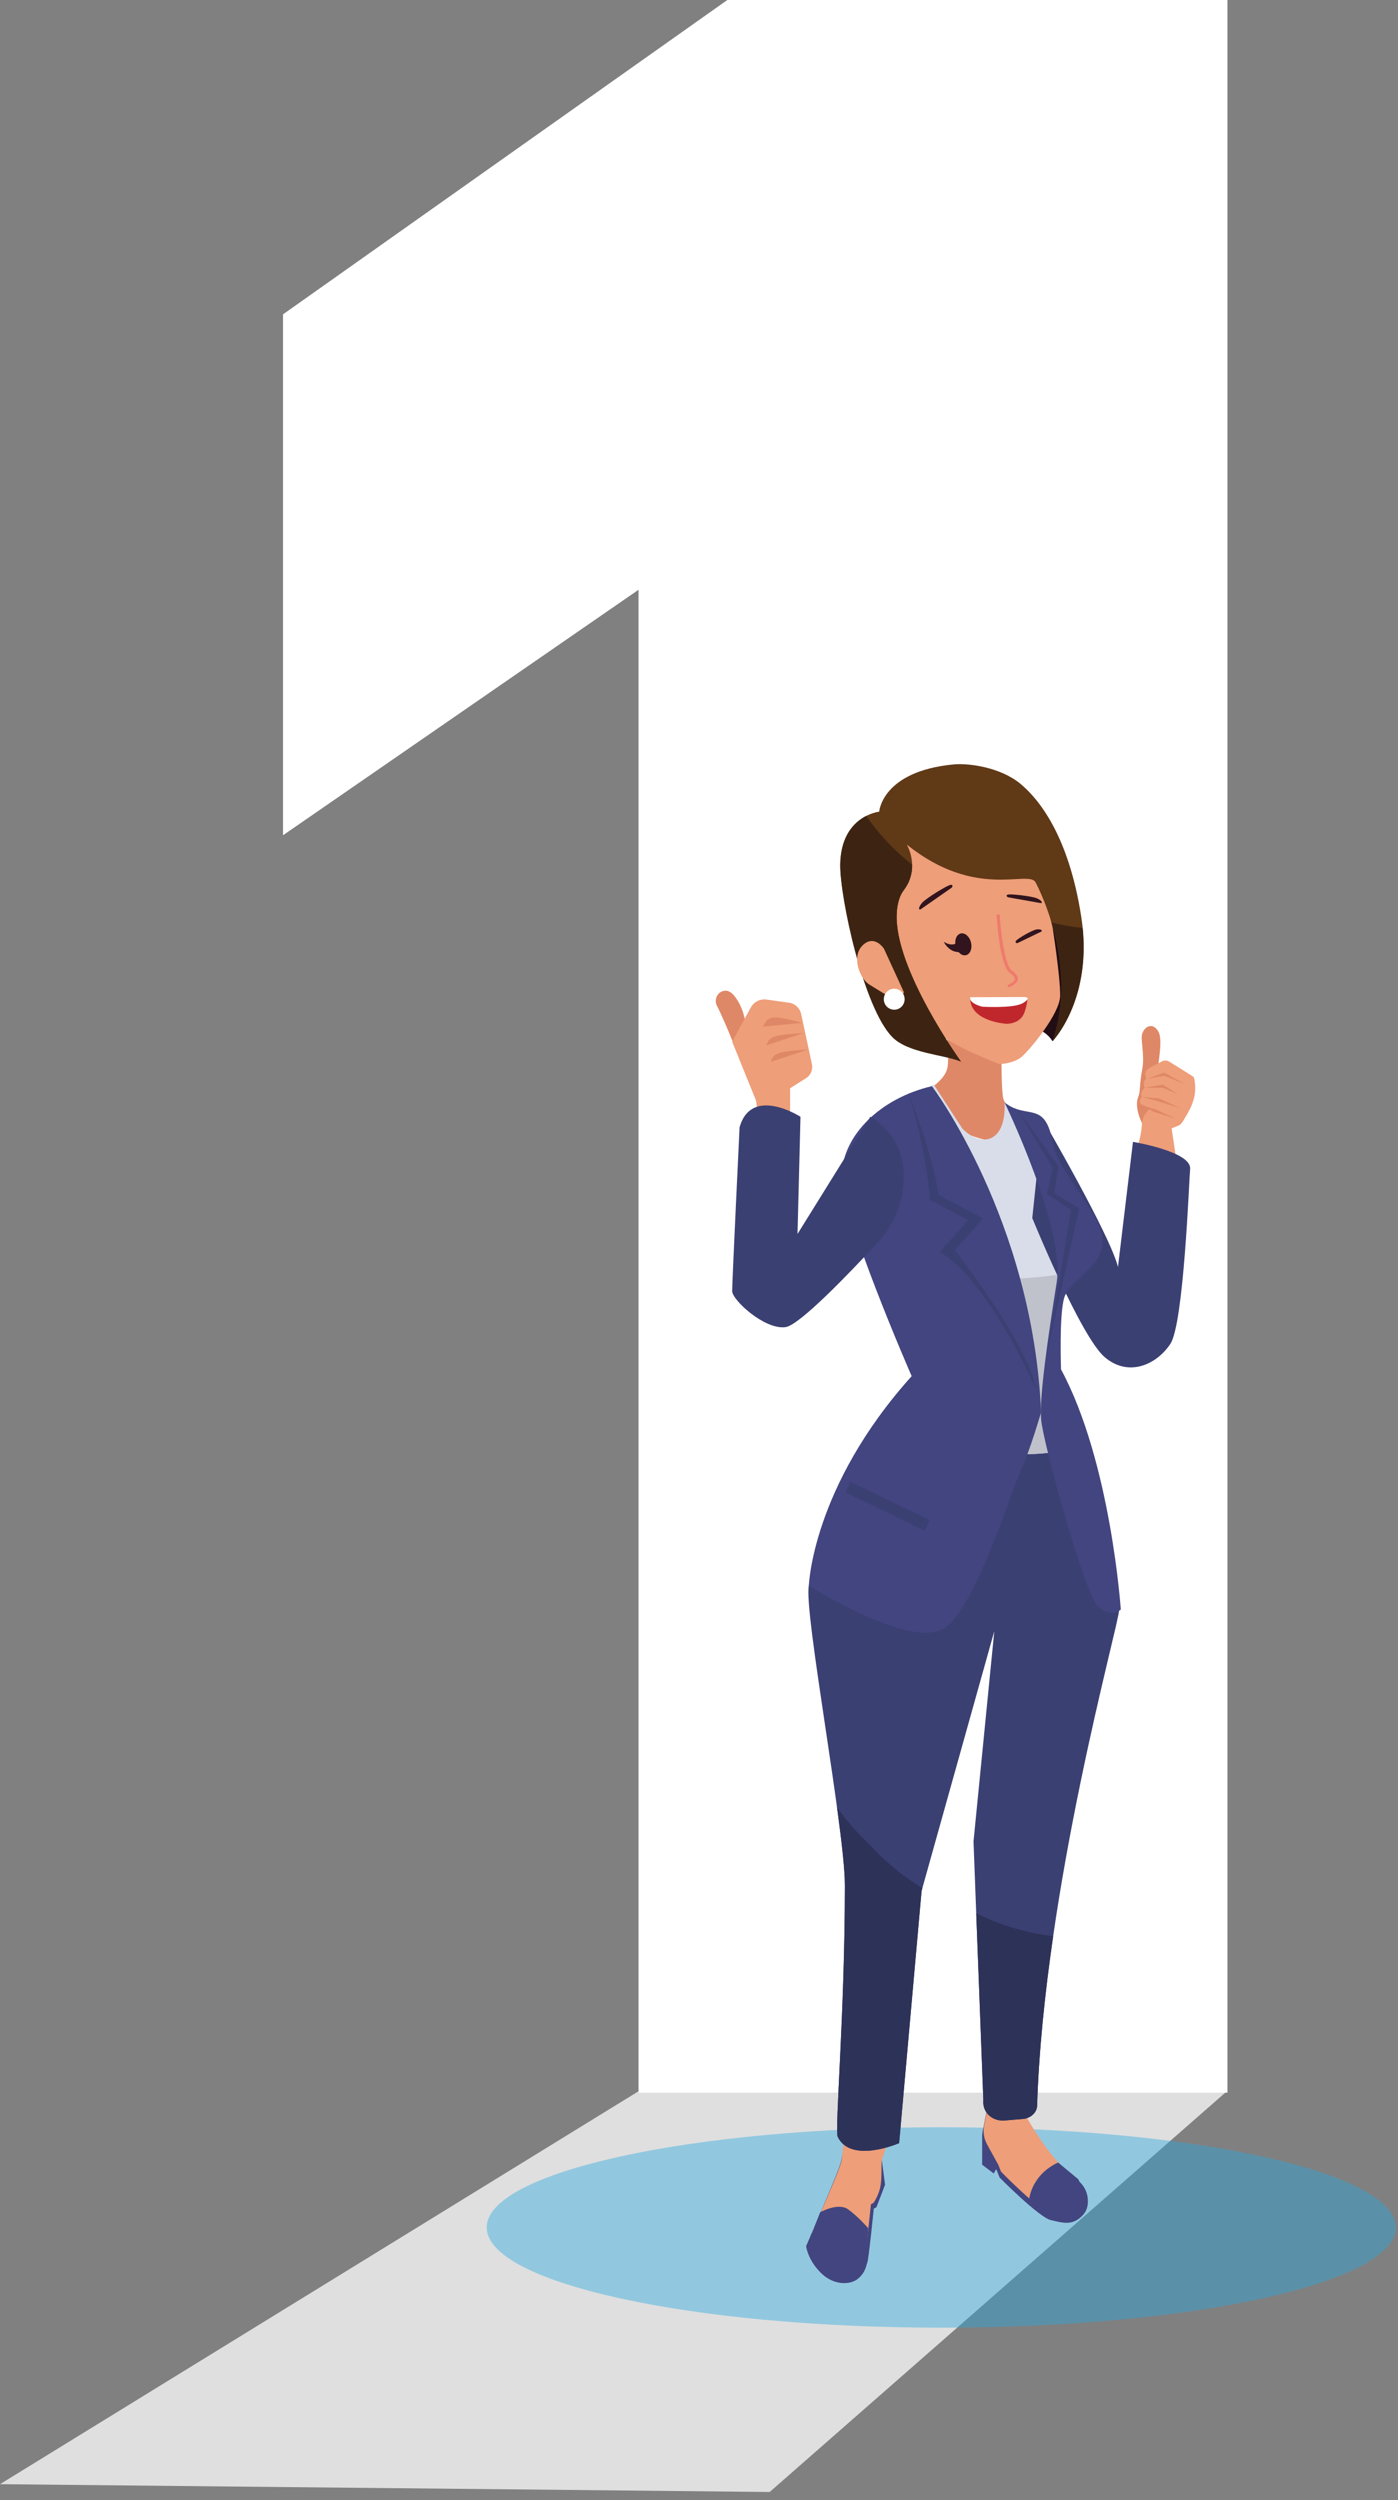 <svg width="94" height="168" viewBox="0 0 94 168" fill="none" xmlns="http://www.w3.org/2000/svg">
<rect x="0" y="0" width="94" height="168" fill="#808080" stroke="none"/>
<path opacity="0.75" d="M82.494 140.53H42.933L0 166.934L51.753 167.458L82.494 140.53Z" fill="url(#paint0_linear_23_217)"/>
<path opacity="0.42" d="M63.29 156.417C80.171 156.417 93.855 153.402 93.855 149.683C93.855 145.963 80.171 142.948 63.29 142.948C46.409 142.948 32.725 145.963 32.725 149.683C32.725 153.402 46.409 156.417 63.29 156.417Z" fill="#29A9E1"/>
<path d="M42.933 39.632L19.031 56.128V21.123L48.905 0H82.533V140.624H42.933V39.632Z" fill="white"/>
<path d="M70.768 69.97C70.768 69.97 70.149 68.782 68.373 69.007C68.299 69.016 68.222 69.028 68.144 69.043C66.192 69.404 70.431 58.171 70.431 58.171C70.431 58.171 73.213 67.183 70.768 69.97Z" fill="#220D15"/>
<path d="M63.093 65.292C63.093 65.292 63.994 70.639 63.688 71.82C63.381 73.002 61.059 73.989 61.059 73.989C61.059 73.989 66.076 77.581 67.974 76.49C69.871 75.4 69.669 75.895 69.669 75.895C69.669 75.895 67.676 74.659 67.456 73.804C67.235 72.95 67.374 65.557 67.374 65.557L63.093 65.292Z" fill="#DF8867"/>
<path d="M70.772 62.295C70.772 62.295 71.303 65.696 71.283 66.917C71.263 68.138 69.244 70.538 68.707 71.008C68.169 71.479 67.192 71.51 67.192 71.51C67.192 71.51 63.793 70.175 63.172 69.451C62.552 68.727 61.044 65.357 61.044 65.357C61.044 65.357 59.681 61.079 59.705 59.622C59.755 56.689 61.998 55.272 64.954 55.283C67.91 55.295 68.875 55.433 69.593 57.624C69.909 58.589 70.772 62.295 70.772 62.295Z" fill="#EE9E78"/>
<path d="M69.996 60.691L67.775 60.296C67.775 60.296 67.593 60.208 67.737 60.124C67.88 60.039 69.415 60.229 69.72 60.366C70.025 60.503 70.131 60.66 69.996 60.691Z" fill="#31141E"/>
<path d="M70.034 62.592L68.414 63.376C68.414 63.376 68.251 63.395 68.295 63.252C68.34 63.111 69.414 62.5 69.682 62.461C69.95 62.422 70.103 62.499 70.034 62.592Z" fill="#31141E"/>
<path d="M61.891 61.113L63.993 59.649C63.993 59.649 64.137 59.474 63.946 59.457C63.755 59.441 62.261 60.37 62.014 60.654C61.767 60.938 61.736 61.147 61.891 61.113Z" fill="#31141E"/>
<path d="M68.67 142.214C68.67 142.214 70.751 145.422 72.268 146.364C72.735 146.654 73.065 147.129 73.132 147.679C73.179 148.066 73.133 148.486 72.849 148.809C72.141 149.614 71.458 149.368 70.661 149.189C69.865 149.01 67.21 146.327 67.21 146.327L67.034 145.88L66.27 144.49C66.058 144.105 65.989 143.656 66.074 143.223L66.326 141.945L68.67 142.214Z" fill="#424580"/>
<path d="M68.768 141.82C68.768 141.82 70.498 145.042 71.939 146.007C72.377 146.301 72.656 146.786 72.696 147.315C72.73 147.762 72.673 148.259 72.363 148.612C71.655 149.417 71.39 148.907 70.759 148.795C69.955 148.653 67.308 145.934 67.308 145.934L67.131 145.486L66.367 144.096C66.156 143.711 66.086 143.262 66.171 142.83L66.423 141.552L68.768 141.82Z" fill="#EE9E78"/>
<path d="M59.185 144.345L59.51 146.815L58.93 148.324L58.754 148.413C58.754 148.413 58.403 151.876 58.315 152.054C58.227 152.231 58.227 152.675 57.7 153.119C57.173 153.563 56.048 153.599 55.17 152.711C54.291 151.823 54.203 150.935 54.203 150.935C54.203 150.935 56.47 145.749 56.558 145.217C56.646 144.684 56.997 143.441 56.997 143.441L59.185 144.345Z" fill="#424580"/>
<path d="M59.791 143.592L59.281 145.223C59.246 146.399 59.369 147.044 58.737 148.031L58.561 148.12C58.561 148.12 58.21 151.583 58.122 151.761C58.034 151.938 58.034 152.382 57.507 152.826C56.98 153.27 55.91 152.847 55.031 151.959C54.153 151.071 54.645 149.909 54.645 149.909C54.645 149.909 56.489 145.756 56.577 145.223C56.665 144.69 56.804 143.148 56.804 143.148L59.791 143.592Z" fill="#EE9E78"/>
<path d="M67.823 66.361C68.083 66.245 68.388 66.08 68.434 65.836C68.471 65.645 68.343 65.448 68.044 65.234C67.523 64.862 67.269 62.373 67.215 61.444L67.005 61.469C67.006 61.477 67.056 62.326 67.187 63.222C67.366 64.442 67.606 65.167 67.902 65.378C68.141 65.549 68.251 65.698 68.227 65.822C68.204 65.942 68.049 66.063 67.74 66.201L67.823 66.361Z" fill="#EF7A6D"/>
<path d="M73.437 97.998C73.437 97.998 75.288 104.238 75.246 108.201C75.235 109.167 70.187 126.97 69.736 141.498C69.721 141.985 69.275 142.348 68.794 142.389L67.559 142.495C66.768 142.563 66.04 142.001 66.118 141.118L65.457 123.746L66.855 109.614L61.966 127.067L60.457 144.016C60.457 144.016 57.217 145.429 56.324 143.587C56.12 143.167 56.809 135.233 56.809 126.692C56.809 122.922 54.025 108.234 54.386 106.552C55.103 103.215 61.168 96.537 61.168 96.537L73.437 97.998Z" fill="#3B4073"/>
<path d="M65.64 128.561C67.283 129.38 69.008 129.894 70.815 130.105C70.263 133.894 69.851 137.801 69.736 141.498C69.721 141.985 69.275 142.348 68.794 142.389L67.56 142.495C66.769 142.563 66.04 142.001 66.118 141.118L65.64 128.561Z" fill="#2D3259"/>
<path d="M56.279 121.439C56.914 122.34 57.647 123.182 58.481 123.965C59.55 125.128 60.729 126.1 62.019 126.881L61.966 127.068L60.457 144.016C60.457 144.016 57.217 145.429 56.324 143.587C56.12 143.167 56.809 135.233 56.809 126.692C56.809 125.63 56.588 123.7 56.279 121.439Z" fill="#2D3259"/>
<path d="M58.443 100.098L60.669 101.491C60.669 101.491 61.623 102.026 61.199 103.847C60.775 105.668 58.126 107.168 58.126 107.168L57.489 102.348L56.959 101.384L58.443 100.098Z" fill="#EE9E78"/>
<path d="M69 74.993L67.549 74.091C67.661 76.798 65.991 77.155 64.702 75.831L62.777 72.87L59.048 75.461C59.048 75.461 62.176 90.334 62.304 92.475C62.382 93.791 59.501 96.874 60.904 97.361C62.669 97.973 65.055 97.938 66.725 97.8C68.098 97.687 70.049 97.815 71.247 97.478C72.688 97.073 71.12 92.814 71.008 89.994C70.854 86.088 71.678 83.791 71.678 83.791L69 74.993Z" fill="#D9DDE9"/>
<path d="M61.746 92.363C61.69 91.418 60.393 87.684 60.023 84.268C62.434 85.474 65.022 86.027 67.788 85.921C68.919 85.918 70.028 85.827 71.114 85.654C71.149 87.171 71.425 88.606 71.232 89.543C70.674 92.25 72.688 97.074 71.247 97.479C70.049 97.815 68.098 97.688 66.725 97.801C65.055 97.939 62.669 97.974 60.904 97.361C59.501 96.874 61.824 93.679 61.746 92.363Z" fill="#BFC2CB"/>
<path d="M76.817 71.757C76.966 70.941 76.682 69.846 76.794 69.485C76.964 68.939 77.514 68.696 77.877 69.301C78.157 69.767 77.965 70.853 77.894 71.482C77.873 71.671 78.008 71.755 78.008 71.755C78.008 71.755 78.024 71.751 78.05 71.746C78.048 71.75 78.047 71.754 78.045 71.759L78.168 71.742C78.168 71.742 77.735 71.982 78.152 72.262C78.158 72.266 78.165 72.27 78.171 72.275C78.171 72.275 77.593 72.346 77.883 72.773C77.883 72.773 77.471 72.982 77.579 73.268C77.579 73.268 77.239 73.353 77.347 73.641L78.137 74.303L78.088 74.292C78.088 74.292 77.761 74.67 77.216 74.826C76.67 74.982 77.203 75.733 77.203 75.733L76.855 75.609C76.855 75.609 76.246 74.528 76.517 73.756C76.534 73.708 76.551 73.663 76.568 73.622C76.689 73.186 76.601 72.937 76.817 71.757Z" fill="#DF8867"/>
<path d="M77.372 80.662L76.444 77.18C76.444 77.18 76.742 76.373 76.783 75.531C76.797 75.248 76.896 74.976 77.076 74.758L77.279 74.511L76.667 74.169C76.614 74.008 76.655 73.829 76.775 73.709L76.78 73.704L76.76 73.642C76.711 73.494 76.749 73.331 76.858 73.22L76.98 73.098L76.941 73.019C76.849 72.833 76.908 72.607 77.079 72.492L77.034 72.352C76.963 72.129 77.061 71.886 77.267 71.778C77.534 71.639 77.892 71.451 78.125 71.324C78.279 71.24 78.465 71.246 78.614 71.339C79.189 71.701 80.267 72.353 80.276 72.391C80.546 73.486 80.176 74.309 79.677 75.117C79.567 75.295 79.461 75.523 79.277 75.622L78.778 75.824L79.473 80.481C79.473 80.481 78.22 80.969 77.372 80.662Z" fill="#EE9E78"/>
<path d="M70.107 75.204C70.107 75.204 74.636 82.974 75.171 85.138L76.18 76.732C76.18 76.732 80.129 77.38 80.023 78.553C79.948 79.382 79.597 88.939 78.695 90.306C77.792 91.674 75.91 92.582 74.283 91.203C72.656 89.823 69.409 81.852 69.409 81.852L70.107 75.204Z" fill="#3B4073"/>
<path d="M64.954 64.186C65.238 64.116 65.388 63.733 65.289 63.331C65.19 62.93 64.879 62.661 64.594 62.731C64.31 62.801 64.16 63.184 64.26 63.586C64.359 63.988 64.67 64.256 64.954 64.186Z" fill="#31141E"/>
<path d="M64.235 63.418C64.235 63.418 63.958 63.594 63.456 63.287C63.456 63.287 63.904 64.255 64.887 63.904L64.235 63.418Z" fill="#31141E"/>
<path d="M69.615 59.263C69.615 59.263 72.603 64.667 70.768 69.97C70.768 69.97 73.552 67.1 72.703 61.611C71.855 56.122 69.83 53.681 68.621 52.678C67.27 51.557 65.143 51.27 64.106 51.37C59.299 51.831 59.115 54.544 59.115 54.544C59.115 54.544 56.542 54.816 56.498 58.101C56.467 60.335 58.132 67.049 59.891 69.144C61.239 70.75 63.549 70.88 64.621 71.342C64.621 71.342 60.109 65.089 60.297 61.405C60.297 61.405 60.301 60.434 60.757 59.836C61.914 58.317 60.97 56.753 60.97 56.753C65.587 60.461 69.064 58.469 69.615 59.263Z" fill="#603917"/>
<path d="M56.497 58.1C56.525 56.096 57.493 55.214 58.244 54.831C59.112 56.079 60.141 57.169 61.331 58.102C61.345 58.619 61.217 59.231 60.757 59.836C60.301 60.433 60.297 61.404 60.297 61.404C60.109 65.088 64.621 71.342 64.621 71.342C63.549 70.879 61.085 70.792 59.997 69.692C58.075 67.75 56.467 60.335 56.497 58.1Z" fill="#3D2412"/>
<path d="M70.703 61.993C71.4 62.165 72.097 62.286 72.796 62.358C73.297 67.359 70.768 69.97 70.768 69.97C71.786 67.029 71.32 64.057 70.703 61.993Z" fill="#3D2412"/>
<path d="M59.439 63.758C59.439 63.758 58.804 62.761 58.011 63.518C57.218 64.276 57.816 65.78 58.461 66.166C59.106 66.553 60.292 67.352 60.471 67.195C60.65 67.038 60.777 66.674 60.777 66.674L59.439 63.758Z" fill="#EE9E78"/>
<path d="M79.777 72.896C79.477 72.795 78.378 72.088 78.278 72.088C78.178 72.088 77.179 72.492 77.179 72.492L78.278 72.29L79.777 72.896Z" fill="#DF8867"/>
<path d="M79.377 73.603C79.078 73.502 78.278 72.896 78.178 72.896C78.078 72.896 76.98 73.098 76.98 73.098H78.178L79.377 73.603Z" fill="#DF8867"/>
<path d="M79.477 74.511C79.177 74.41 77.978 73.805 77.879 73.805C77.779 73.805 76.78 73.704 76.78 73.704L77.879 74.007L79.477 74.511Z" fill="#DF8867"/>
<path d="M79.177 75.218C78.878 75.117 77.679 74.511 77.579 74.511C77.479 74.511 76.68 74.209 76.68 74.209L77.579 74.713L79.177 75.218Z" fill="#DF8867"/>
<path d="M60.127 67.852C60.513 67.852 60.826 67.535 60.826 67.145C60.826 66.755 60.513 66.439 60.127 66.439C59.74 66.439 59.427 66.755 59.427 67.145C59.427 67.535 59.74 67.852 60.127 67.852Z" fill="white"/>
<path d="M62.66 72.988C62.66 72.988 69.446 81.987 70.002 94.893C70.002 94.893 69.302 97.366 68.603 98.897C67.904 100.428 65.806 107.377 63.709 109.261C61.611 111.145 54.386 106.552 54.386 106.552C54.386 106.552 54.603 99.919 61.299 92.475C61.299 92.475 56.484 81.467 56.6 78.876C56.717 76.285 59.164 73.812 62.66 72.988Z" fill="#424580"/>
<path d="M67.549 74.091C67.549 74.091 71.633 82.527 71.05 86.178C70.468 89.829 69.885 93.833 70.002 95.364C70.118 96.895 72.915 107.141 73.847 107.965C74.78 108.79 75.361 108.153 75.361 108.153C75.361 108.153 74.691 98.227 71.343 92.024C71.343 92.024 71.207 88.387 71.556 87.21C71.906 86.032 74.256 85.07 74.139 83.303C74.023 81.537 71.12 78.716 70.785 76.798C70.279 73.899 69.064 75.269 67.549 74.091Z" fill="#424580"/>
<path d="M66.039 143.746V145.466L66.818 146.056L67.061 145.614L66.039 143.746Z" fill="#424580"/>
<path d="M72.509 146.449C72.509 146.449 74.133 149.883 70.612 149.005L69.201 147.776C69.201 147.776 69.347 146.154 71.147 145.318L72.509 146.449Z" fill="#424580"/>
<path d="M58.219 151.617C58.219 151.617 57.796 153.752 56.724 153.267C53.487 151.8 54.596 150.055 54.596 150.055L55.146 148.663C55.146 148.663 56.353 147.98 57.03 148.468C57.706 148.956 58.382 149.737 58.382 149.737L58.219 151.617Z" fill="#424580"/>
<path d="M61.076 73.415C61.076 73.415 62.862 77.926 63.085 80.294L66.098 81.873L64.201 84.016C64.201 84.016 69.111 90.219 69.669 93.377C69.669 93.377 66.544 86.159 63.196 84.129L65.094 81.986L62.527 80.633C62.527 80.633 62.304 77.249 61.076 73.415Z" fill="#3B4073"/>
<path d="M68.442 74.599L70.785 78.49L70.395 80.238L72.013 81.309C72.013 81.309 70.451 90.783 70.283 91.46L72.571 81.197L70.897 80.181L71.176 78.377L68.442 74.599Z" fill="#3B4073"/>
<path d="M56.844 100.284L62.181 102.861L62.518 102.149L57.181 99.571L56.844 100.284Z" fill="#3B4073"/>
<path d="M50.028 71.916C50.028 71.916 48.832 68.787 48.211 67.602C48.014 67.226 48.178 66.747 48.576 66.61C48.802 66.532 49.066 66.564 49.329 66.868C50.028 67.676 50.128 68.786 50.128 68.786L51.027 70.301L50.028 71.916Z" fill="#DF8867"/>
<path d="M51.127 75.854L50.827 73.936L49.229 69.998L50.48 67.707C50.689 67.323 51.111 67.11 51.54 67.17L53.06 67.382C53.459 67.437 53.781 67.739 53.867 68.136L54.593 71.511C54.671 71.876 54.515 72.25 54.202 72.448L53.125 73.128V75.955L51.127 75.854Z" fill="#EE9E78"/>
<path d="M58.52 75.046L53.624 82.921L53.824 75.046C53.824 75.046 50.528 72.926 49.728 75.753C49.728 75.753 49.229 86.152 49.229 86.757C49.229 87.363 51.427 89.382 52.825 89.18C53.747 89.047 56.972 85.71 59.061 83.452C60.248 82.168 60.861 80.449 60.759 78.695C60.671 77.174 59.828 75.802 58.52 75.046Z" fill="#3B4073"/>
<path d="M53.924 68.736C53.924 68.736 52.426 68.282 51.926 68.383C51.427 68.484 51.327 68.989 51.327 68.989" fill="#DF8867"/>
<path d="M54.023 69.42C54.023 69.42 52.493 69.483 52.026 69.676C51.559 69.869 51.549 70.238 51.549 70.238" fill="#DF8867"/>
<path d="M54.323 70.53C54.323 70.53 52.793 70.593 52.326 70.786C51.859 70.979 51.849 71.348 51.849 71.348" fill="#DF8867"/>
<path d="M65.238 67.084L68.969 66.998C68.969 66.998 69.244 66.875 68.904 67.975C68.638 68.837 67.68 68.799 67.68 68.799C67.68 68.799 65.233 68.662 65.238 67.084Z" fill="#C0272D"/>
<path d="M65.239 67.012L68.969 66.998C68.969 66.998 69.372 67.054 68.764 67.414C68.155 67.774 66.039 67.648 66.039 67.648C66.039 67.648 65.134 67.43 65.239 67.012Z" fill="white"/>
<defs>
<linearGradient id="paint0_linear_23_217" x1="41.922" y1="140.978" x2="39.422" y2="188.222" gradientUnits="userSpaceOnUse">
<stop stop-color="white"/>
<stop offset="0.613" stop-color="white"/>
</linearGradient>
</defs>
</svg>
